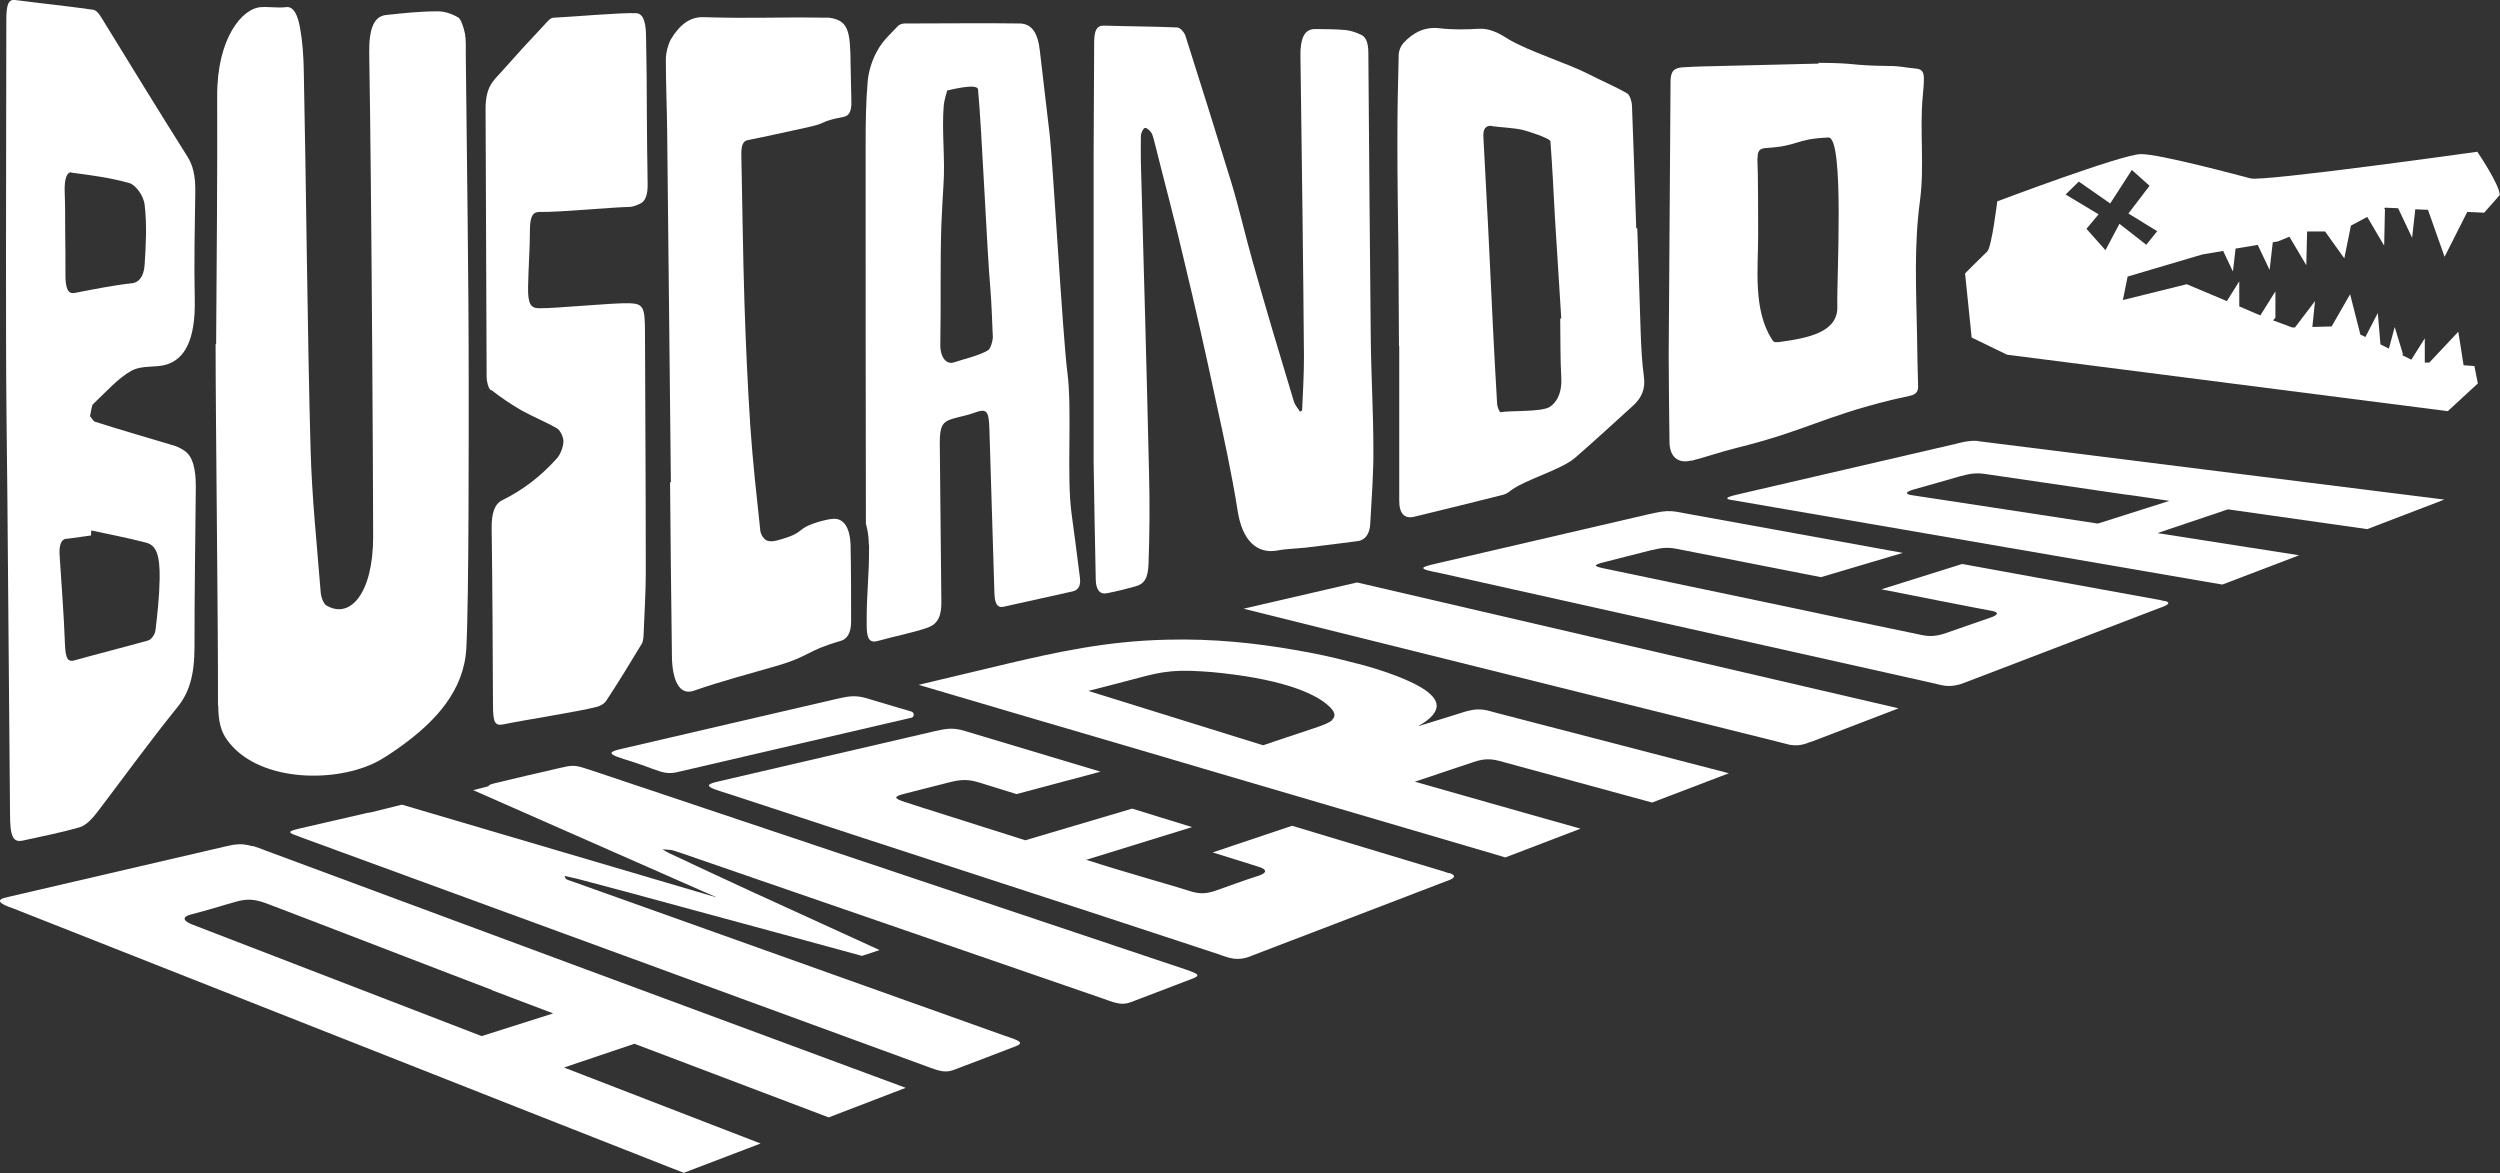 <?xml version="1.0" encoding="UTF-8"?><svg id="Layer_2" xmlns="http://www.w3.org/2000/svg" viewBox="0 0 94.73 44.46"><rect x="0" y="0" width="94.73" height="44.46" fill="#333333" stroke="none"/><defs><style>.cls-1{fill:#fff;}</style></defs><g id="Layer_1-2"><path class="cls-1" d="m82.05,22.78c-.06-.01-.12-.02-.18-.04-2.51-.46-5.02-.91-7.52-1.37l-3.06.96c.19.04,4,.79,4.2.82.25.05.25.15-.09.26-.56.19-1.09.38-1.64.57-.38.13-.61.15-.95.08-.58-.12-4.85-1.01-5.43-1.14-.56-.12-6.07-1.27-6.64-1.39-.38-.08-.36-.13.09-.24.57-.15,1.15-.29,1.73-.44.41-.1.66-.12.99-.05.2.04,5.25,1.03,5.45,1.07l3.1-.92c-2.72-.49-5.43-.99-8.15-1.48-.14-.03-.28-.05-.43-.08-.25-.04-.47-.03-.79.04-.1.02-.19.04-.28.06-2.68.62-5.37,1.25-8.05,1.87-.07.02-.14.03-.21.05-.31.08-.34.13-.1.2.16.04.33.08.5.11,6.24,1.39,12.48,2.78,18.72,4.18.12.03.23.06.36.08.19.03.39.01.6-.05.08-.03.15-.05.22-.08,2.44-.93,4.88-1.87,7.31-2.8.07-.03.15-.05.21-.08.2-.09.2-.15.02-.2Z"/><path class="cls-1" d="m54.91,33.09c-.07-.02-.14-.05-.21-.07-1.53-.46-4.21-1.27-5.74-1.73l-3.01,1.01c.32.1,1.71.53,1.76.55.29.09.32.22-.01.33-.57.18-1.09.38-1.64.57-.38.13-.63.13-1.02,0-.58-.19-2.36-.68-3.88-1.17l4.01-1.24c-.76-.23-1.52-.47-2.27-.7l-4.05,1.2c-2.16-.69-4.09-1.29-4.56-1.45-.44-.14-.44-.21.01-.32.57-.15,1.15-.29,1.73-.44.41-.1.68-.1,1.07.02.07.02.64.2,1.42.44l3.18-.85c-1.57-.47-3.13-.94-4.7-1.41-.17-.05-.33-.1-.5-.15-.29-.08-.53-.09-.86-.02-.1.02-.19.04-.28.06-2.69.62-5.37,1.25-8.05,1.87-.07.02-.14.03-.21.05-.3.08-.32.15-.04.26.18.07.39.13.58.19,7.3,2.41,11.22,3.65,18.51,6.06.14.05.27.1.42.14.22.06.43.06.65,0,.08-.02.15-.05.22-.08,2.44-.93,4.88-1.87,7.31-2.8.07-.03.15-.05.21-.08.19-.09.18-.18-.04-.25Z"/><path class="cls-1" d="m47.14,23.07c3.55.88,16.74,4.17,20.28,5.05.13.03.25.07.39.1.21.04.41.03.64-.05.08-.03.15-.06.23-.08.83-.32,2.43-.93,3.26-1.25l-20.52-4.77-4.28.99Z"/><path class="cls-1" d="m45.14,36.81c-.08-.03-.17-.06-.26-.09-7.51-2.52-15.02-5.03-22.53-7.55-.43-.14-.56-.18-.86-.13h0c-.09.02-.19.04-.32.07-.8.18-1.59.37-2.39.56-.2.05-.28.08-.26.12l-.59.15,9.24,4.07-11.94-3.52-1.21.3c-.07,0-.14.02-.22.04-.8.18-1.59.37-2.39.55-.3.07-.43.11-.41.16h0s0,0,0,0c.02.05.17.1.44.2,7.89,2.89,15.79,5.78,23.68,8.67.09.03.18.07.28.1.33.11.51.12.77.02.78-.3,1.56-.59,2.33-.89.22-.09.2-.16-.05-.26-.12-.05-.25-.09-.37-.13-5.44-1.94-10.87-3.88-16.31-5.82-.1-.04-.22-.07-.3-.11-.05-.02-.04-.06-.08-.13.23.05.37.08.49.11,1.43.38,2.86.76,4.27,1.15,2.18.59,4.36,1.18,6.51,1.77l.67-.22c-1.64-.75-3.26-1.49-4.88-2.23-1.04-.48-2.05-.95-3.07-1.43-.09-.04-.15-.08-.28-.16.21.02.32.02.39.04.11.03.21.07.31.1,5.33,1.84,10.67,3.68,16,5.52.12.04.24.09.37.13.27.08.46.09.69,0,.78-.3,1.56-.59,2.33-.89.26-.1.24-.16-.06-.27Z"/><path class="cls-1" d="m56.36,26.92c-.27-.06-.49-.05-.79.03-.09.03-.18.05-.26.08-.32.1-.89.28-1.58.49.34-.19.58-.39.67-.6.22-.49-.52-.93-1.44-1.29-.52-.2-1.11-.39-1.79-.55-.64-.17-1.37-.33-2.15-.46-1.38-.24-3.03-.43-4.81-.38-2.31.05-4.24.49-5.96.89l-3.44.82c1.27.38,2.56.75,3.83,1.13,0,0,0,0,0,0l4.94,1.45s0,0,0,0c.85.25,1.7.5,2.54.75,4.32,1.27,8.72,2.56,10.52,3.09l.4.12,2.85-1.09c-.39-.11-3.13-.88-6.28-1.78,1-.33,2.11-.71,2.21-.74.39-.13.63-.14.98-.05.21.06,5.6,1.52,5.8,1.58l2.91-1.11c-2.9-.75-5.8-1.51-8.7-2.26-.15-.04-.3-.08-.45-.12Zm-5.87.36c-.15.13-.47.24-.78.34-.62.21-1.24.41-1.85.62l-6.62-2.06c.67-.17,1.33-.34,2-.52.34-.09.7-.18,1.13-.22.53-.05,1.09-.01,1.59.03,1.16.11,2.14.29,2.91.53.69.22,1.21.48,1.52.79.15.15.26.32.09.48Z"/><path class="cls-1" d="m74.96,16.71c-.18-.02-.38,0-.62.05-.09.02-.16.04-.24.06-2.74.64-5.49,1.27-8.23,1.91-.08.02-.17.04-.24.06-.22.06-.24.11-.06.15.06.01.12.02.19.03,3.12.54,14.97,2.58,18.09,3.12l.36.06,2.91-1.11c-.41-.06-2.87-.45-5.37-.84l2.67-.9c2.44.35,5.14.73,5.28.75l2.92-1.12c-3.03-.38-14.3-1.79-17.32-2.17-.11-.01-.21-.03-.33-.04Zm7.24,2.27l-2.71.86c-1.72-.27-6.77-1.03-7.07-1.08-.24-.04-.23-.12.12-.22.59-.16,1.15-.33,1.72-.49.4-.11.64-.14.96-.09.56.08,4.76.7,5.32.78.07,0,.73.1,1.67.24Z"/><path class="cls-1" d="m9.58,32.07c-.25-.08-.48-.1-.73-.06-.09.01-.17.04-.25.05-2.74.64-5.48,1.27-8.22,1.91-.08.02-.17.04-.24.06-.21.07-.19.16.07.28.08.04.17.07.26.1,4.31,1.7,20.64,8.15,24.95,9.84l.49.19,2.91-1.11c-.57-.22-3.98-1.54-7.45-2.88l2.67-.9c3.39,1.29,7.16,2.71,7.36,2.79l2.92-1.12c-4.24-1.57-20.04-7.42-24.28-9-.16-.06-.3-.12-.47-.17Zm9.06,5.45c.09.04,1.01.38,2.32.88l-2.71.86c-2.38-.92-10.55-4.07-10.97-4.23-.34-.13-.4-.29-.04-.38.6-.15,1.15-.33,1.73-.49.4-.11.68-.09,1.12.07.78.29,7.77,2.99,8.55,3.28Z"/><path class="cls-1" d="m64.09,17.46c.58-.15,1.15-.35,1.72-.49,2.62-.65,3.26-1.18,5.88-1.82.22-.05.45-.1.67-.15.24-.05.33-.16.32-.38-.02-.64-.03-1.29-.04-1.93-.03-1.68-.12-3.36.11-5.07.18-1.34-.02-2.68.11-4.01.02-.21.04-.43.04-.64,0-.18-.04-.35-.29-.37-.44-.04-.6-.1-1.04-.1-1.55-.02-1.11-.11-2.66-.12,0,.01,0,.02,0,.03-1.23.03-2.46.06-3.7.09-.48.01-.96.02-1.44.05-.36.02-.47.17-.47.55-.02,3.45-.05,6.9-.07,10.35,0,1.1.02,2.2.03,3.29,0,.56.32.84.82.71Zm2.51-11.48c0-.23.05-.35.3-.37,1.31-.08,1.07-.34,2.38-.4.62-.03.31,5.43.34,6.4.03.98-1.1,1.2-2.2,1.35-.06,0-.13.01-.18,0-.04-.02-.07-.05-.09-.09-.73-1.12-.53-2.71-.53-3.94,0-.54,0-2.4-.03-2.95Z"/><path class="cls-1" d="m41.94,22.48c.36-.07.72-.16,1.08-.26.33-.09.48-.29.5-.85.04-1.14.05-2.28.02-3.41-.09-3.93-.2-7.86-.31-11.81,0-.33-.01-.66,0-.99,0-.12.09-.3.15-.31.07-.02.17.08.24.17.05.07.08.19.11.3.38,1.53.79,3.04,1.14,4.56.42,1.74.81,3.48,1.18,5.21.31,1.42.62,2.83.85,4.28.17,1.1.72,1.63,1.5,1.49.36-.07.72-.07,1.08-.11.66-.08,1.32-.16,1.99-.25.25-.04.43-.26.45-.64.05-.95.13-1.91.12-2.85,0-1.44-.09-2.87-.1-4.31-.04-3.55-.06-7.11-.09-10.66,0-.31-.04-.61-.27-.72-.19-.09-.39-.16-.58-.18-.38-.04-.76-.03-1.14-.04-.36-.01-.54.22-.58.78-.01.16,0,.33,0,.5.05,3.72.1,7.43.13,11.14,0,.67-.04,1.35-.07,2.03-.03.02-.06.04-.08.05-.08-.13-.18-.23-.23-.38-.53-1.75-1.06-3.52-1.57-5.33-.28-.99-.51-2.02-.81-3-.56-1.83-1.14-3.67-1.73-5.53-.05-.15-.2-.31-.31-.32-.93-.04-1.86-.04-2.79-.07-.27,0-.36.2-.36.64,0,1.4-.02,2.8-.02,4.2,0,3.8,0,7.6,0,11.4,0,.11,0,.22,0,.32.02,1.47.05,2.94.08,4.41,0,.42.17.59.41.54Z"/><path class="cls-1" d="m8.27,26.72c0,.61.1.99.33,1.31,1.11,1.56,3.92,1.66,5.55.9.4-.19.76-.45,1.11-.7,1.23-.9,2.32-2.05,2.41-3.66.1-1.85.09-8.21.09-10.05,0-4.14-.07-8.29-.11-12.43,0-.27.01-.57-.03-.81-.05-.24-.15-.56-.26-.62-.26-.15-.54-.24-.81-.23-.64,0-1.29.07-1.93.14-.44.05-.64.5-.63,1.42.02,1.57.05,3.14.06,4.71.04,3.94.08,9.69.09,13.63,0,2.18-.89,3.16-1.79,2.6-.09-.06-.19-.31-.2-.51-.14-1.78-.33-3.55-.38-5.36-.12-4.19-.17-10.22-.26-14.43-.01-.53-.05-1.07-.14-1.57-.08-.47-.24-.83-.53-.79-.31.04-.63-.02-.94,0-.72.03-1.68,1.18-1.67,3.37.01,3.13-.02,6.26-.04,9.39,0,0-.01,0-.02,0,0,3.07.1,10.65.09,13.72Z"/><path class="cls-1" d="m53.02,13.12c0,1.95,0,3.91,0,5.86,0,.49.21.69.57.6,1.11-.27,2.21-.54,3.32-.82.09-.02.2-.06.28-.13.57-.46,1.95-.81,2.5-1.29.74-.64,1.45-1.3,2.17-1.95.33-.29.5-.64.43-1.12-.07-.53-.1-1.08-.12-1.63-.05-1.33-.08-2.66-.13-3.99-.01,0-.03,0-.04,0-.05-1.53-.1-3.07-.16-4.61,0-.17-.08-.44-.18-.5-.47-.27-.98-.48-1.46-.73-.75-.39-2.31-.88-3.05-1.33-.36-.23-.7-.41-1.11-.39-.5.03-1,.04-1.5-.02-.53-.06-.98.14-1.37.57-.08.09-.16.26-.17.41-.03,1.09-.05,2.19-.05,3.29,0,1.41.02,2.83.04,4.24,0,1.17.02,2.35.02,3.53Zm3.51-8.34c.39.05.78.06,1.16.14.1.02,1.05.31,1.06.44.07.96.12,1.93.17,2.89.08,1.28.16,2.55.24,3.82-.01,0-.03,0-.04,0,.01.75,0,1.5.04,2.24.03.5-.12.9-.44,1.11-.32.2-1.51.13-1.86.2-.04,0-.12-.19-.13-.3-.06-.98-.11-1.96-.16-2.94-.06-1.24-.12-2.49-.18-3.74-.06-1.14-.12-2.28-.18-3.42-.02-.31.06-.48.33-.45Z"/><path class="cls-1" d="m.38,30.82c0,.89.11,1.11.49,1.03.72-.16,1.45-.3,2.17-.51.22-.07.45-.31.65-.57,1.01-1.33,2.01-2.71,3.03-3.97.44-.54.65-1.19.65-2.29,0-2.02.03-4.04.05-6.06,0-.71-.12-1.16-.43-1.37-.16-.11-.32-.18-.48-.22-.97-.29-1.94-.57-2.91-.88-.07-.02-.12-.14-.19-.21.04-.16.06-.41.12-.46.48-.45.95-.99,1.45-1.26.43-.23.9-.1,1.34-.24.63-.2,1.1-.85,1.06-2.5-.03-1.34,0-2.68.02-4.02.01-.6-.08-1.02-.3-1.36-1.09-1.73-2.18-3.51-3.28-5.3-.08-.13-.19-.25-.29-.26C2.56.23,1.57.13.57,0,.33-.03.24.16.24.73c0,4.01-.02,8.02-.01,12.04,0,2.03.03,4.06.05,6.09.03,3.99.07,7.98.1,11.97ZM2.7,6.54c.74.1,1.48.19,2.21.4.21.06.53.45.57.82.09.71.05,1.53,0,2.28-.03.44-.22.66-.46.69-.73.08-1.46.23-2.19.37-.26.05-.36-.18-.35-.75,0-.53,0-1.06-.01-1.59,0,0,0,0,0,0,0-.51,0-1.02-.02-1.53-.01-.44.08-.72.26-.7Zm-.19,13.88c.31-.04.63-.09.94-.13,0-.06,0-.12.01-.19.69.15,1.38.28,2.07.46.39.1.53.46.52,1.35-.01.66-.08,1.33-.16,1.98-.02.17-.18.36-.28.38-.93.26-1.85.49-2.78.75-.24.07-.35-.02-.37-.64-.04-1.11-.13-2.21-.2-3.32-.03-.41.06-.62.25-.65Z"/><path class="cls-1" d="m25.43,18.27s-.03,0-.04,0c.02,2.18.04,4.36.07,6.54,0,.92.26,1.57.84,1.36,1.03-.36,2.07-.63,3.1-.93,1.32-.38,1.12-.57,2.44-.95.25-.07.41-.28.41-.75,0-.96,0-1.93-.02-2.88-.02-.68-.27-1.03-.66-1-.16.01-.31.05-.47.09-1.01.29-.51.4-1.52.69-.17.05-.34.1-.5.05-.11-.03-.25-.21-.27-.38-.14-1.31-.29-2.63-.38-3.97-.1-1.53-.17-3.07-.22-4.62-.06-1.89-.08-3.78-.12-5.67,0-.32.05-.5.24-.54.72-.14,1.44-.31,2.15-.46,1-.21.48-.23,1.48-.42.22-.04.31-.22.3-.59-.01-.47-.02-.94-.03-1.42-.01-1.25-.08-1.65-.82-1.75-.05,0-.1,0-.15,0-2.04-.03-2.57.04-4.62-.02-.48-.01-.88.27-1.22.84-.1.18-.19.5-.19.77,0,.9.04,1.8.05,2.7.05,4.43.09,8.85.14,13.27Z"/><path class="cls-1" d="m32.93,20.62c.01,1.29-.1,1.79-.09,3.07,0,.53.11.69.45.59.52-.15,1.38-.32,1.89-.51.35-.13.5-.43.49-.97-.02-2-.04-4.01-.06-6.01,0-.64.09-.81.51-.93.27-.08.54-.12.8-.22.46-.17.55-.09.57.62.06,2.07.13,4.14.19,6.2.01.34.07.59.35.53.87-.19,1.74-.39,2.61-.58.22-.05.32-.21.28-.52-.1-.79-.2-1.59-.31-2.38-.21-1.45.03-3.97-.17-5.44-.16-1.22-.55-7.93-.66-8.92-.12-1.08-.26-2.16-.38-3.24-.07-.64-.29-1-.74-1.02-1.03-.02-3.36,0-4.39,0-.09,0-.2.04-.27.12-.26.28-.55.53-.75.9-.18.31-.33.74-.37,1.15-.07.79-.08,1.6-.08,2.4,0,4.8,0,9.59.01,14.39,0,0,.11.33.11.79Zm2.74-12.1c.02-.5.05-1.01.08-1.51.07-1-.07-2.01.01-3.01.02-.2.08-.38.13-.57.03,0,1.17-.31,1.17-.03.14,1.43.34,6.15.47,7.58.04.5.07,1.29.09,1.79,0,.16-.09.45-.18.5-.31.2-.97.35-1.29.46-.29.1-.53-.19-.52-.69.03-1.52-.01-3.02.04-4.53Z"/><path class="cls-1" d="m18.62,14.78c.37.29.76.55,1.14.77.45.25.91.43,1.36.69.1.06.24.33.23.5-.01.22-.13.5-.24.62-.66.74-1.36,1.24-2.09,1.6-.28.14-.4.5-.39,1.07.03,2.22.04,4.43.05,6.65,0,.72.07.84.43.76.66-.14,2.83-.48,3.48-.65.13-.03.29-.1.39-.25.46-.7.9-1.42,1.34-2.15.05-.08.07-.28.07-.42.03-.76.08-1.53.08-2.29,0-3.02-.02-6.04-.03-9.06,0-.99-.06-1.11-.59-1.13-.64-.02-2.79.2-3.42.19-.33,0-.43-.18-.42-.8.01-.72.07-1.44.07-2.16,0-.58.14-.7.4-.69.62.02,2.75-.18,3.37-.19.13,0,.27-.06.4-.12.21-.09.3-.35.29-.77-.02-.91-.02-1.81-.03-2.72,0,0,0,0,0,0,0-.94-.01-1.89-.03-2.83,0-.45-.07-.89-.37-.9-.54-.03-2.59.15-3.13.17-.13,0-.25.16-.37.29-.54.57-1.07,1.15-1.6,1.75-.29.33-.62.55-.61,1.44.02,3.38.02,6.76.04,10.14,0,.17.07.43.15.49Z"/><path class="cls-1" d="m90.87,7.89l.53,1.12.12-1.08.48.02.63,1.78.86-1.7.64.03.59-.67c0-.39-.85-1.64-.85-1.64,0,0-8.12,1.14-8.59,1.01-.47-.12-3.46-.93-4.16-.92-.7,0-5.44,1.79-5.44,1.79,0,0-.21,1.74-.38,1.9-.17.16-.84.83-.84.83l.25,2.43,1.34.65,16.7,2.14,1.14-1.05-.13-.66-.41-.03-.2-1.27-1.1,1.17h-.17s0-.92,0-.92l-.51.81-.34-.17.02-.05-.31-1.02-.22.82-.32-.16-.1-1.19-.47.91-.19-.09-.39-1.53-.7,1.22-.73.02.1-.98-.76,1h-.1s-.73-.27-.73-.27l.09-.1v-1s-.57.91-.57.91l-.15-.06-.65-.28v-.95s-.47.75-.47.75l-1.52-.64-2.42.6.18-.89,2.84-.84.78-.13.37.78.1-.87.84-.14.45.95.12-1.05.19-.03.44-.18.64,1.08.03-1.28h.68s.73,1.02.73,1.02l.25-1.24.62-.33.64,1.09.03-1.38-.03-.04.04-.02.49.02Zm-9.55,1.38l-1.01-.79-.53,1-.72-.81.46-.55-1.25-.75.5-.49,1.19.83.82-1.27.67.6-.8,1.05,1.09.67-.41.51Z"/><path class="cls-1" d="m34.53,27.2c.12-.03.13-.2,0-.24-.57-.17-.63-.18-1.22-.36-.17-.05-.33-.1-.5-.15-.29-.08-.53-.09-.86-.02-.1.02-.19.04-.28.06-2.69.62-5.37,1.25-8.05,1.87-.07.02-.14.03-.21.05-.3.08-.32.15-.04.26.18.07.39.13.58.19.7.23.43.16,1.06.37.21.07.43.08.64.03l8.86-2.06Z"/></g></svg>
